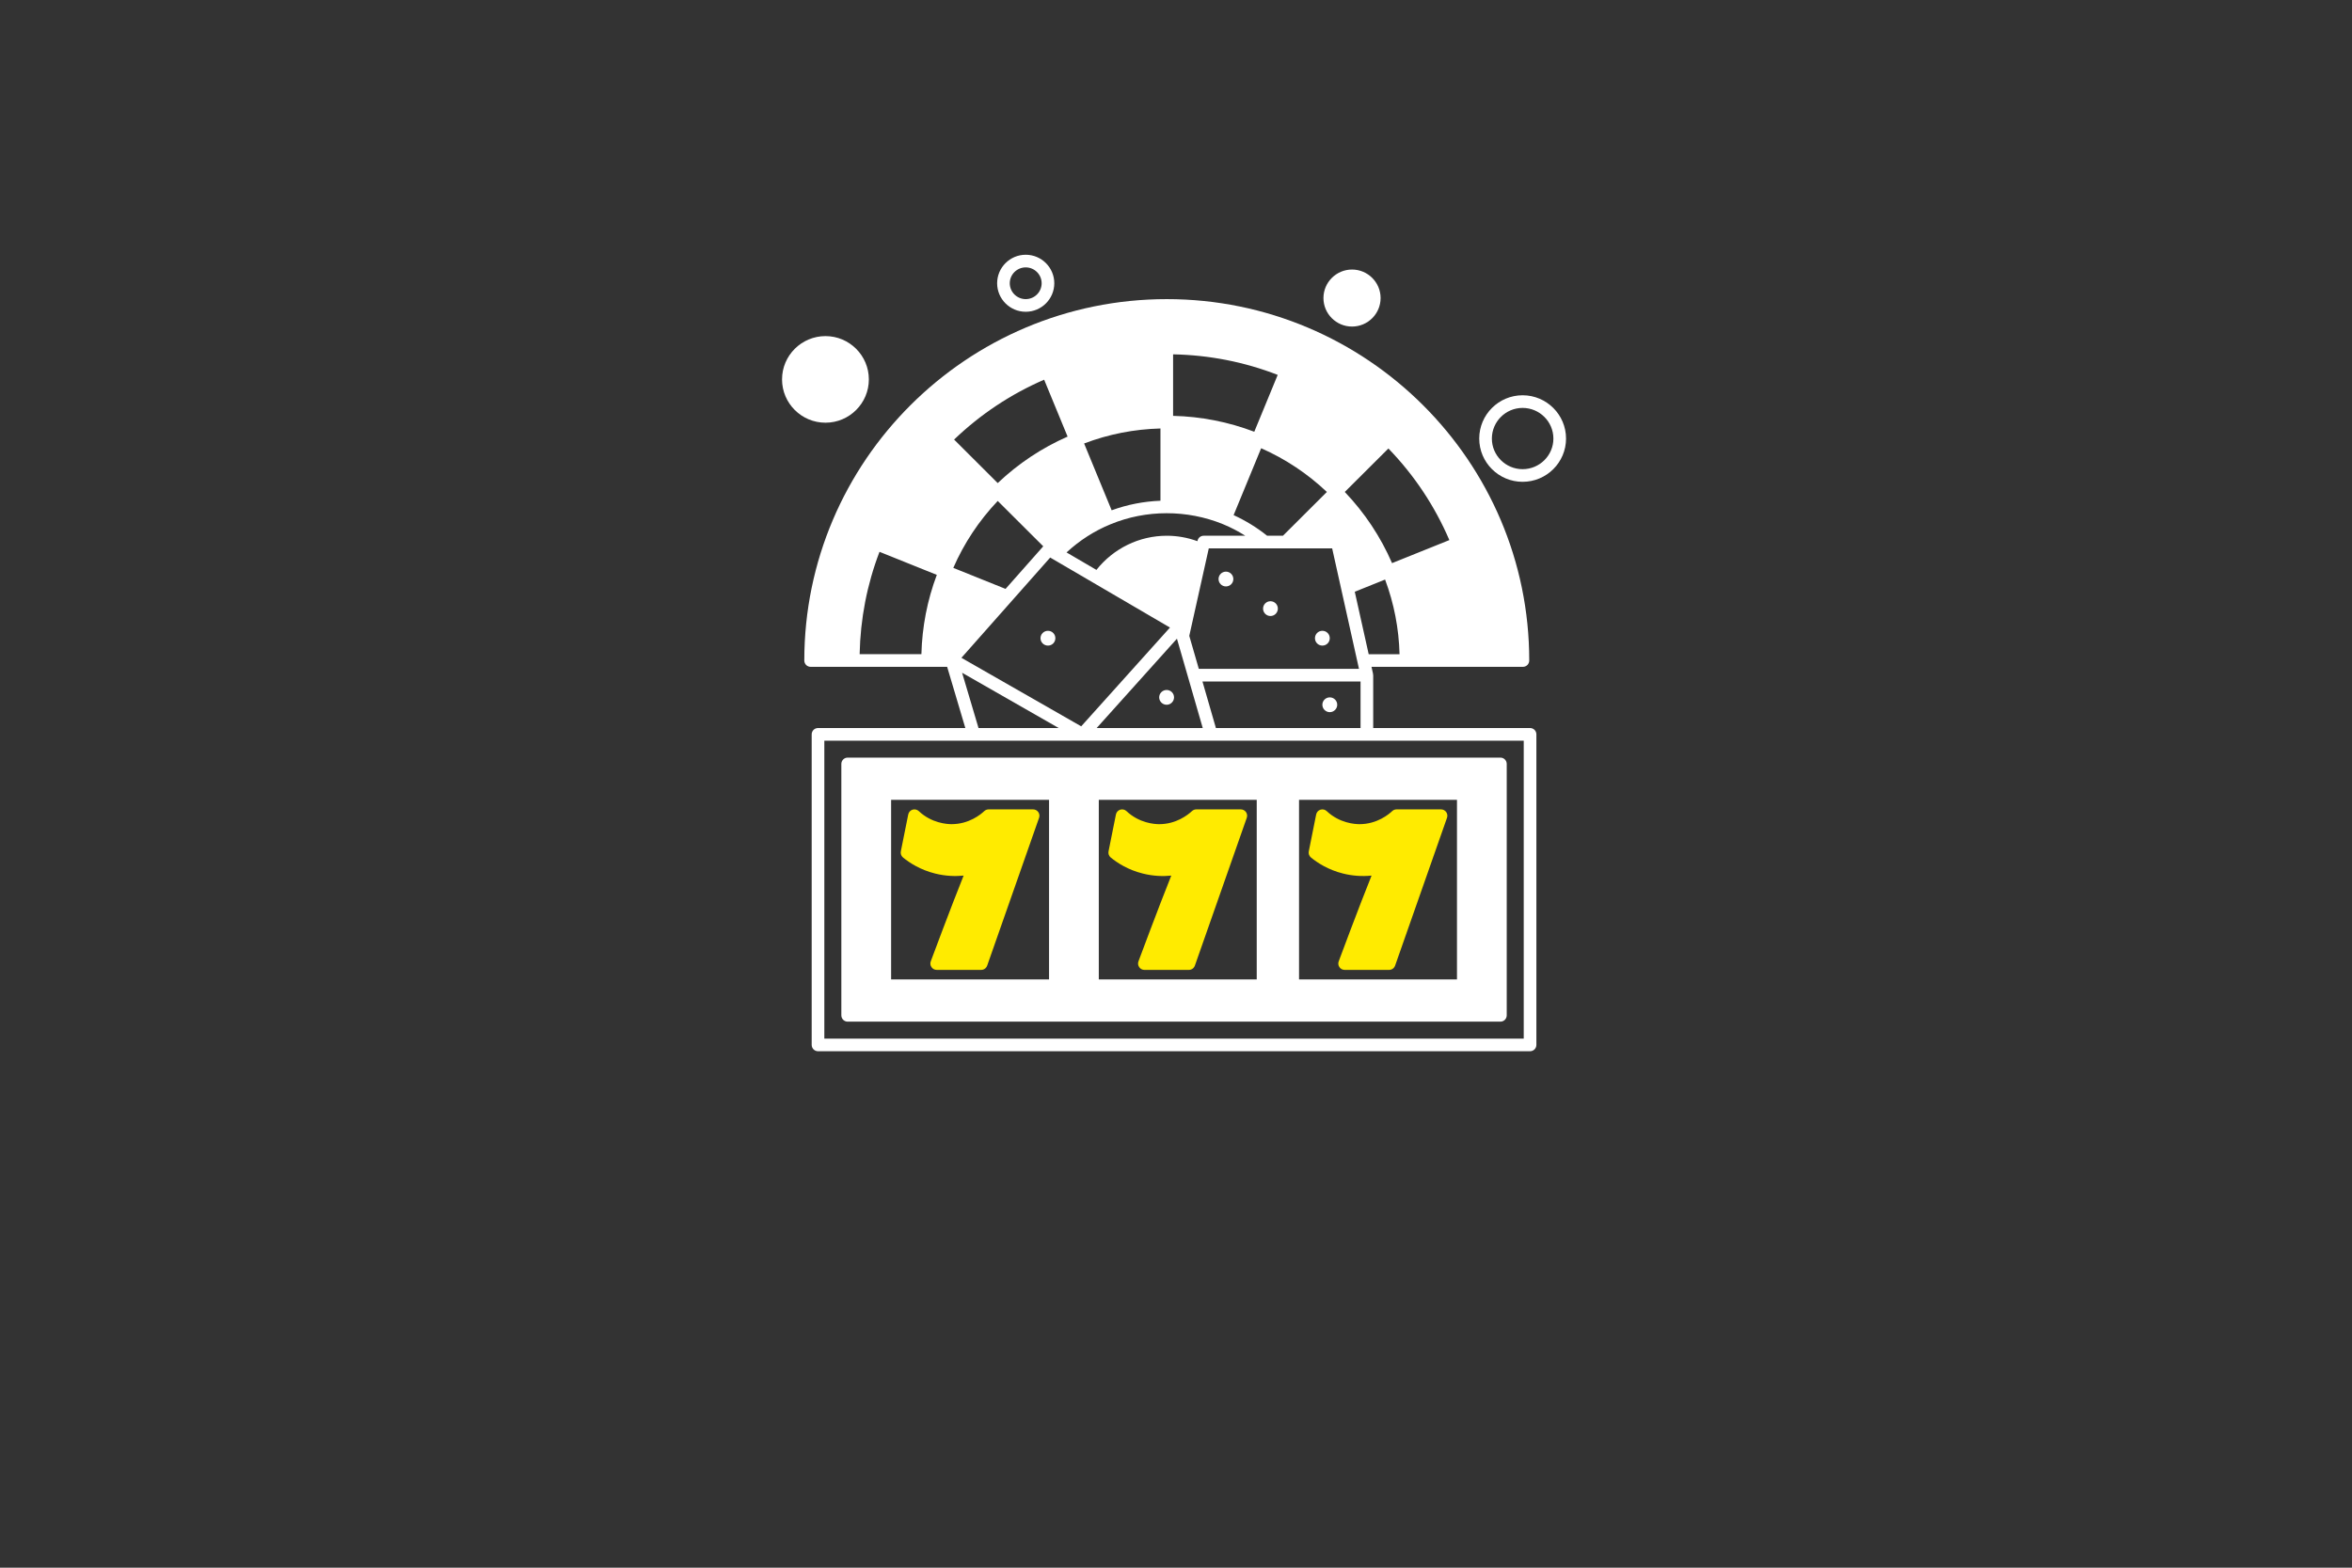 <svg width="300" height="200" viewBox="0 0 300 200" fill="none" xmlns="http://www.w3.org/2000/svg">
<rect x="0" y="0" width="300" height="200" fill="#333333" stroke="none"/>
<path d="M169.613 88.968C169.097 88.968 168.669 89.387 168.669 89.911C168.669 90.427 169.097 90.855 169.613 90.855C170.137 90.855 170.564 90.427 170.564 89.911C170.564 89.387 170.137 88.968 169.613 88.968Z" fill="white"/>
<path d="M168.669 80.476C168.145 80.476 167.726 80.895 167.726 81.419C167.726 81.944 168.145 82.363 168.669 82.363C169.194 82.363 169.613 81.944 169.613 81.419C169.613 80.895 169.194 80.476 168.669 80.476Z" fill="white"/>
<path d="M162.048 78.589C162.57 78.589 162.992 78.166 162.992 77.645C162.992 77.124 162.57 76.702 162.048 76.702C161.527 76.702 161.105 77.124 161.105 77.645C161.105 78.166 161.527 78.589 162.048 78.589Z" fill="white"/>
<path d="M156.371 72.927C155.847 72.927 155.427 73.355 155.427 73.871C155.427 74.395 155.847 74.814 156.371 74.814C156.895 74.814 157.314 74.395 157.314 73.871C157.314 73.355 156.895 72.927 156.371 72.927Z" fill="white"/>
<path d="M148.807 88.024C148.282 88.024 147.855 88.444 147.855 88.968C147.855 89.484 148.282 89.911 148.807 89.911C149.323 89.911 149.75 89.484 149.75 88.968C149.75 88.444 149.323 88.024 148.807 88.024Z" fill="white"/>
<path d="M133.669 80.476C133.145 80.476 132.718 80.895 132.718 81.419C132.718 81.944 133.145 82.363 133.669 82.363C134.194 82.363 134.613 81.944 134.613 81.419C134.613 80.895 134.194 80.476 133.669 80.476Z" fill="white"/>
<path d="M110.823 48.403C110.823 45.357 108.341 42.879 105.29 42.879C102.236 42.879 99.75 45.357 99.75 48.403C99.75 51.449 102.236 53.927 105.29 53.927C108.341 53.927 110.823 51.449 110.823 48.403Z" fill="white"/>
<path d="M130.831 39.774C132.84 39.774 134.476 38.143 134.476 36.137C134.476 34.132 132.84 32.5 130.831 32.5C128.821 32.5 127.186 34.132 127.186 36.137C127.186 38.143 128.821 39.774 130.831 39.774ZM130.831 34.113C131.952 34.113 132.863 35.021 132.863 36.137C132.863 37.253 131.952 38.161 130.831 38.161C129.71 38.161 128.798 37.253 128.798 36.137C128.798 35.021 129.71 34.113 130.831 34.113Z" fill="white"/>
<path d="M172.452 41.661C174.461 41.661 176.097 40.03 176.097 38.024C176.097 36.019 174.461 34.387 172.452 34.387C170.442 34.387 168.807 36.019 168.807 38.024C168.807 40.03 170.442 41.661 172.452 41.661Z" fill="white"/>
<path d="M194.21 50.427C191.159 50.427 188.677 52.906 188.677 55.952C188.677 58.993 191.159 61.468 194.21 61.468C197.265 61.468 199.75 58.993 199.75 55.952C199.75 52.906 197.265 50.427 194.21 50.427ZM194.21 59.855C192.049 59.855 190.29 58.104 190.29 55.952C190.29 53.795 192.049 52.04 194.21 52.04C196.376 52.04 198.137 53.795 198.137 55.952C198.137 58.104 196.375 59.855 194.21 59.855Z" fill="white"/>
<path d="M158.266 103.258H152.589C152.385 103.258 152.188 103.335 152.039 103.474C151.499 103.977 150.012 105.145 147.855 105.145C147.289 105.145 145.318 105.025 143.683 103.479C143.47 103.277 143.163 103.21 142.885 103.296C142.605 103.385 142.396 103.618 142.338 103.906L141.394 108.616C141.335 108.908 141.443 109.21 141.674 109.398C142.501 110.075 143.884 110.98 145.769 111.443C147.127 111.786 148.371 111.812 149.397 111.706C147.748 115.819 145.24 122.571 145.211 122.647C145.119 122.894 145.155 123.171 145.306 123.388C145.456 123.605 145.703 123.734 145.968 123.734H151.645C151.988 123.734 152.293 123.518 152.406 123.194L159.027 104.331C159.113 104.085 159.075 103.811 158.924 103.598C158.773 103.385 158.527 103.258 158.266 103.258Z" fill="#FFEB00"/>
<path d="M183.806 103.258H178.129C177.922 103.258 177.723 103.338 177.573 103.481C177.163 103.871 175.651 105.145 173.404 105.145C172.837 105.145 170.86 105.025 169.224 103.479C169.011 103.277 168.705 103.21 168.426 103.296C168.146 103.385 167.937 103.618 167.879 103.906L166.936 108.616C166.877 108.908 166.985 109.21 167.215 109.398C168.04 110.073 169.421 110.977 171.311 111.443C172.493 111.741 173.726 111.828 174.944 111.705C173.289 115.818 170.78 122.571 170.752 122.647C170.66 122.894 170.695 123.171 170.846 123.388C170.997 123.605 171.244 123.734 171.508 123.734H177.186C177.528 123.734 177.833 123.518 177.946 123.194L184.567 104.331C184.654 104.085 184.615 103.811 184.465 103.598C184.313 103.385 184.068 103.258 183.806 103.258Z" fill="#FFEB00"/>
<path d="M195.161 92.879H175.153V86.137C175.153 86.102 175.138 86.073 175.133 86.039C175.13 86.013 175.139 85.987 175.133 85.961L174.935 85.073H194.25C194.695 85.073 195.056 84.711 195.056 84.266C195.056 58.844 174.316 38.161 148.823 38.161C123.329 38.161 102.589 58.844 102.589 84.266C102.589 84.711 102.95 85.073 103.395 85.073H120.81L123.129 92.879H104.339C103.894 92.879 103.532 93.24 103.532 93.686V133.306C103.532 133.751 103.894 134.112 104.339 134.112H195.161C195.606 134.112 195.967 133.751 195.967 133.306V93.686C195.967 93.24 195.606 92.879 195.161 92.879ZM155.09 92.879L153.376 86.944H173.54V92.879H155.09ZM173.339 85.331H152.91L151.694 81.121L154.181 69.96H169.918L173.339 85.331ZM161.623 68.347C160.303 67.29 158.868 66.413 157.348 65.717L160.862 57.184C163.959 58.552 166.772 60.424 169.244 62.761L163.642 68.347H161.623ZM121.696 56.078C125.064 52.851 128.919 50.286 133.181 48.44L136.173 55.699C132.875 57.15 129.884 59.139 127.26 61.628L121.696 56.078ZM159.985 55.081C156.675 53.822 153.199 53.14 149.629 53.052V45.205C154.248 45.297 158.727 46.177 162.972 47.827L159.985 55.081ZM141.793 65.102L138.28 56.577C141.387 55.394 144.654 54.752 148.017 54.664V63.882C145.893 63.964 143.786 64.371 141.793 65.102ZM171.529 62.762L177.092 57.217C180.389 60.627 183 64.552 184.867 68.902L177.558 71.841C176.093 68.473 174.069 65.426 171.529 62.762ZM128.26 75.129L121.594 72.448C122.97 69.292 124.873 66.426 127.262 63.907L133.068 69.696L128.26 75.129ZM141.656 66.882C146.174 65.01 151.413 65.005 155.982 66.868C155.994 66.873 156.006 66.878 156.018 66.883C156.999 67.286 157.939 67.781 158.84 68.347H153.532C153.153 68.347 152.826 68.611 152.744 68.981L152.731 69.043C151.484 68.588 150.176 68.348 148.823 68.348C145.306 68.348 142.015 69.973 139.85 72.706L136.039 70.477C137.693 68.954 139.57 67.735 141.656 66.882ZM112.181 70.399L119.491 73.34C118.274 76.577 117.615 79.972 117.527 83.459H109.648C109.739 78.949 110.589 74.564 112.181 70.399ZM133.954 71.129L149.231 80.06L137.908 92.662L122.631 83.921L133.954 71.129ZM150.12 81.483L153.411 92.879H139.881L150.12 81.483ZM172.802 75.492L176.668 73.937C177.807 76.981 178.427 80.177 178.514 83.46H174.577L172.802 75.492ZM122.717 85.828L135.039 92.879H124.811L122.717 85.828ZM194.355 132.5H105.145V94.492H124.207C124.208 94.492 124.209 94.492 124.21 94.492C124.21 94.492 124.211 94.492 124.212 94.492H154.481C154.482 94.492 154.483 94.492 154.484 94.492C154.485 94.492 154.485 94.492 154.486 94.492H194.355V132.5Z" fill="white"/>
<path d="M107.314 97.46V129.532C107.314 129.977 107.676 130.339 108.121 130.339H191.379C191.824 130.339 192.185 129.977 192.185 129.532V97.46C192.185 97.014 191.824 96.653 191.379 96.653H108.121C107.676 96.653 107.314 97.014 107.314 97.46ZM113.661 124.952V102.04H133.807V124.952H113.661ZM140.153 124.952V102.04H160.298V124.952H140.153ZM165.694 124.952V102.04H185.839V124.952H165.694Z" fill="white"/>
<path d="M131.774 103.258H126.097C125.89 103.258 125.69 103.338 125.54 103.481C125.131 103.871 123.62 105.144 121.371 105.144C120.804 105.144 118.827 105.024 117.191 103.478C116.977 103.277 116.672 103.209 116.393 103.295C116.113 103.384 115.904 103.618 115.846 103.906L114.902 108.615C114.843 108.907 114.952 109.209 115.182 109.397C116.006 110.072 117.388 110.977 119.278 111.443C120.639 111.785 121.883 111.808 122.911 111.706C121.256 115.819 118.748 122.57 118.719 122.646C118.627 122.893 118.663 123.17 118.814 123.387C118.964 123.604 119.211 123.733 119.476 123.733H125.153C125.496 123.733 125.801 123.517 125.914 123.193L132.535 104.331C132.621 104.084 132.583 103.81 132.432 103.597C132.281 103.385 132.036 103.258 131.774 103.258Z" fill="#FFEB00"/>
</svg>
